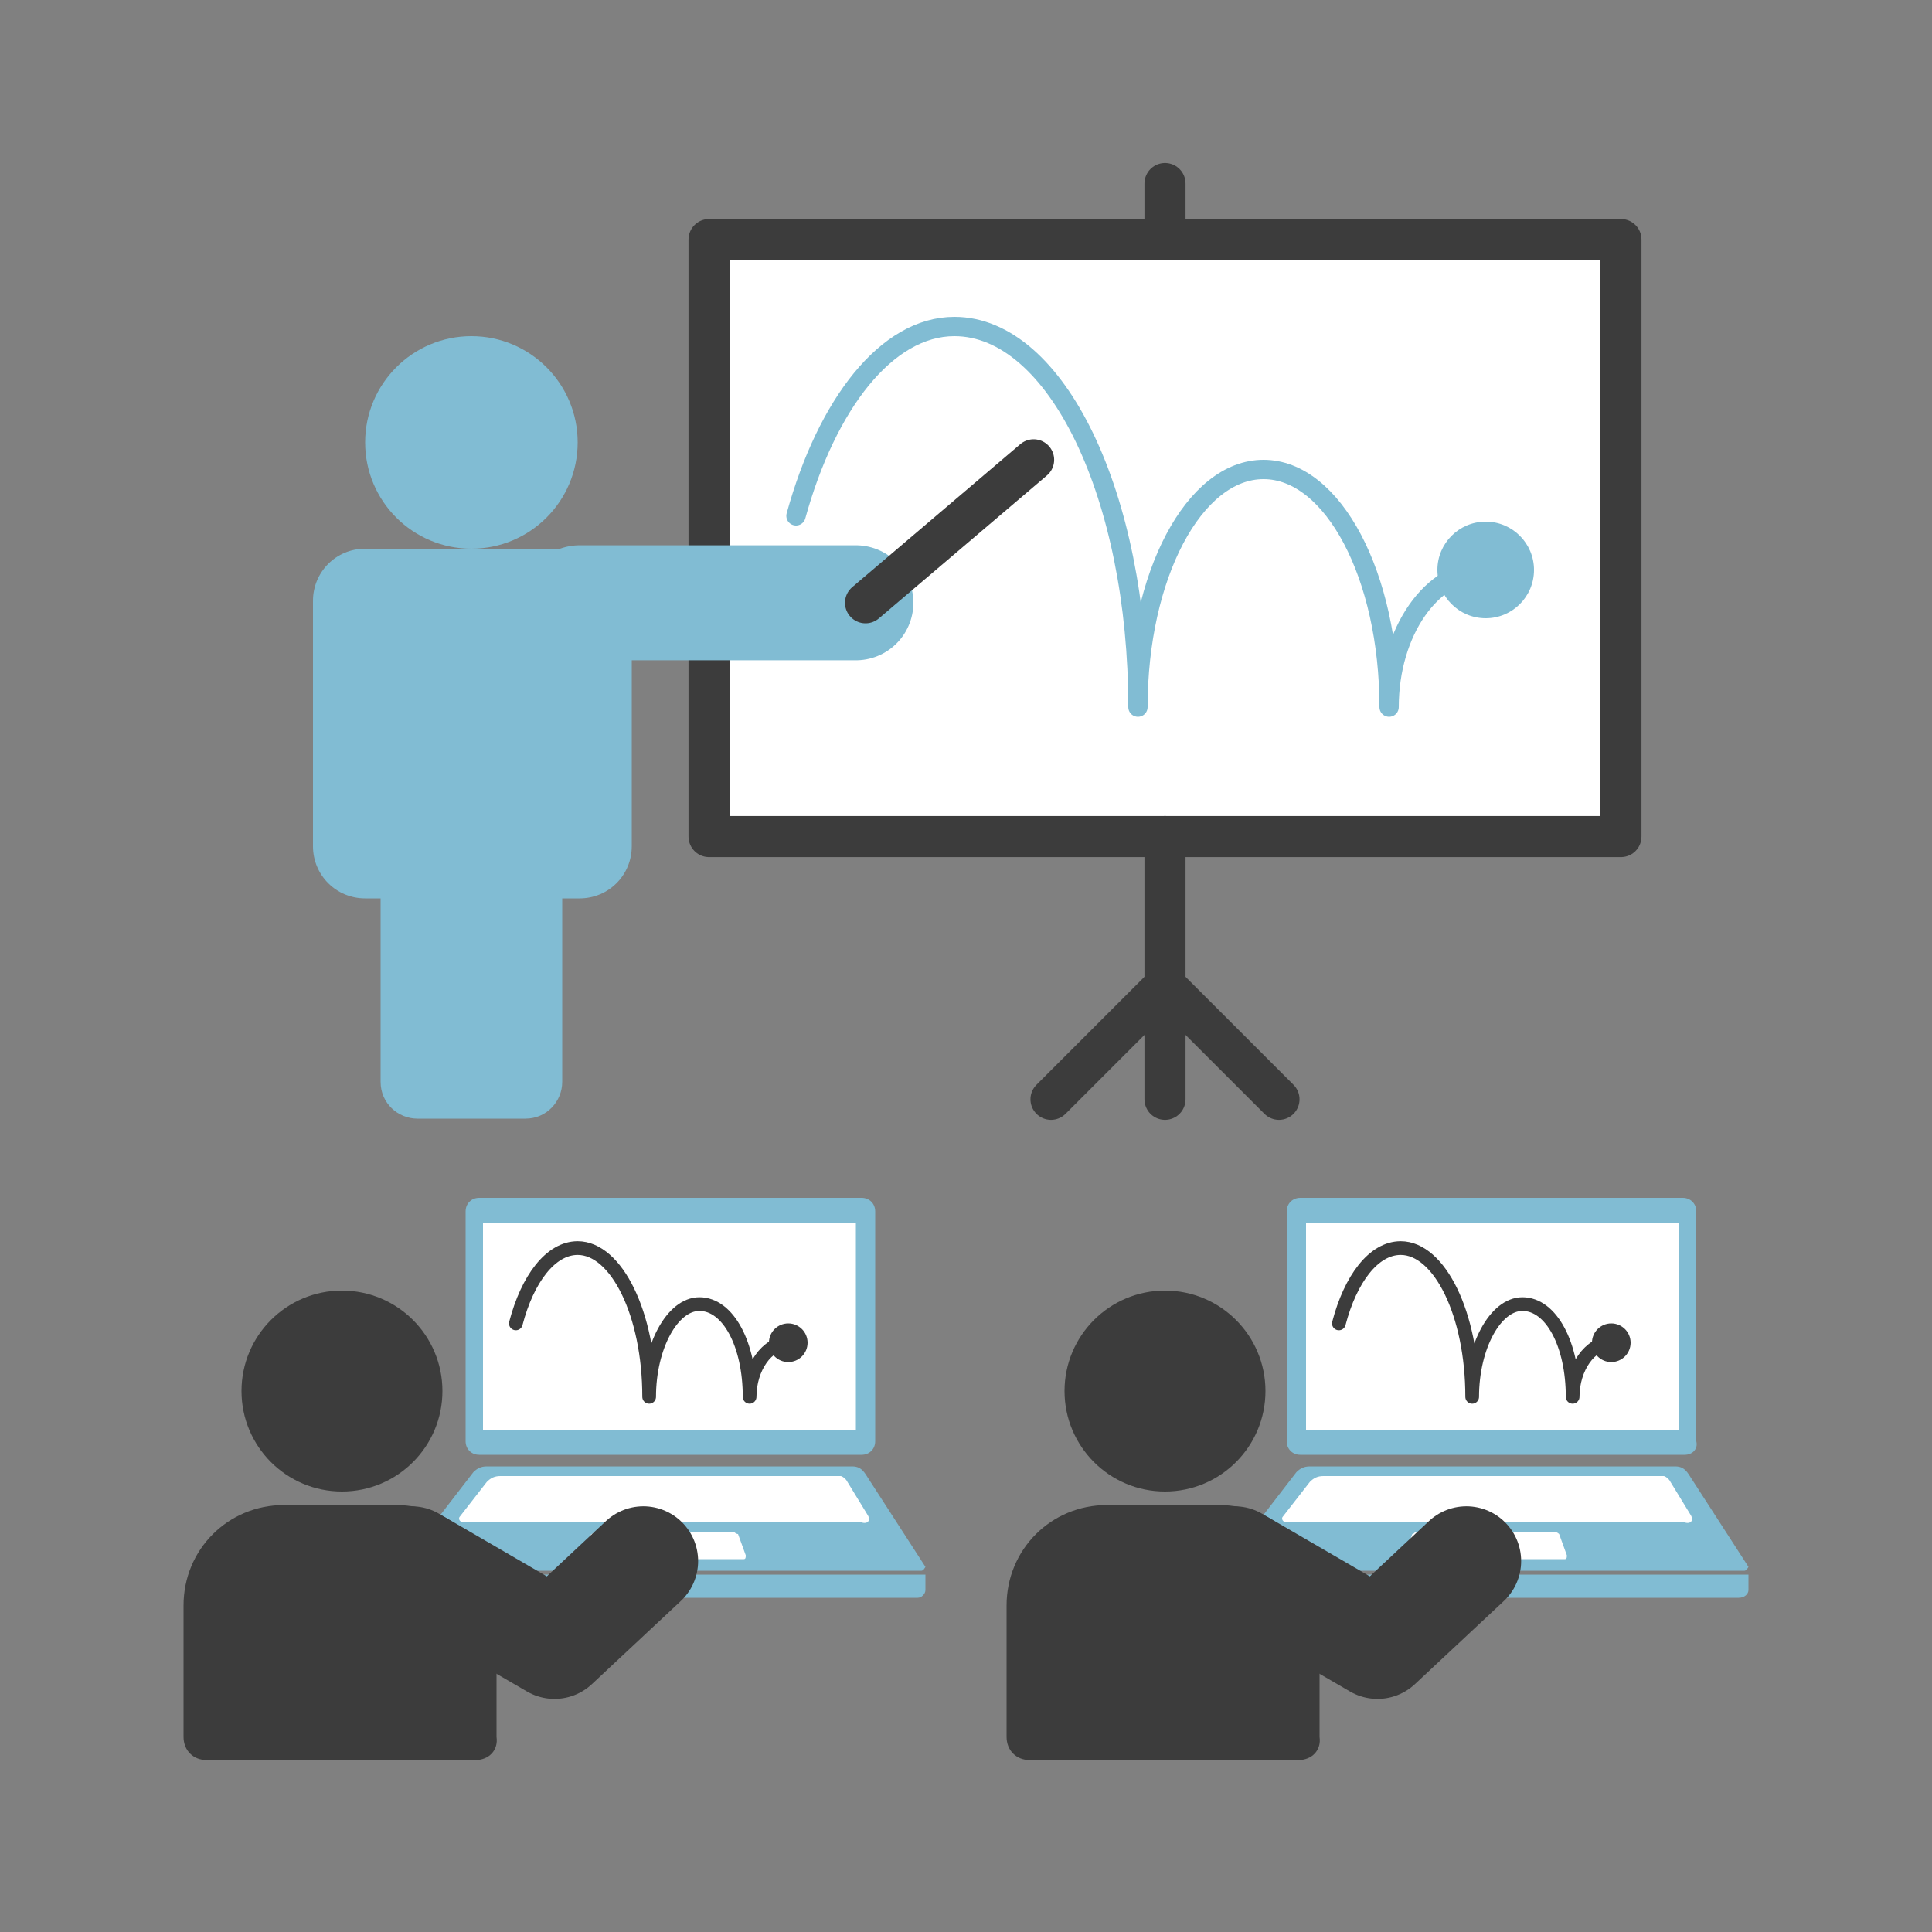 <?xml version="1.0" encoding="utf-8"?>
<!-- Generator: Adobe Illustrator 27.8.1, SVG Export Plug-In . SVG Version: 6.00 Build 0)  -->
<svg version="1.1" xmlns="http://www.w3.org/2000/svg" xmlns:xlink="http://www.w3.org/1999/xlink" x="0px" y="0px"
	 viewBox="0 0 100 100" style="enable-background:new 0 0 100 100;" xml:space="preserve">
<rect x="0" y="0" width="100" height="100" fill="#808080" stroke="none"/>
<style type="text/css">
	.st0{fill:#FFFFFF;}
	.st1{fill:#81BCD3;}
	.st2{opacity:0.5;fill:#81BCD3;}
	.st3{fill:none;stroke:#3C3C3C;stroke-width:2.835;stroke-miterlimit:10;}
	.st4{fill:none;stroke:#81BCD3;stroke-width:2.126;stroke-linecap:round;stroke-linejoin:round;}
	.st5{fill:none;stroke:#81BCD3;stroke-width:2.126;stroke-linecap:round;stroke-linejoin:round;stroke-dasharray:5.663,5.663;}
	.st6{fill:none;stroke:#81BCD3;stroke-width:2.126;stroke-linecap:round;stroke-linejoin:round;stroke-dasharray:4.578,4.578;}
	.st7{fill:none;stroke:#3C3C3C;stroke-width:2.126;stroke-linecap:round;stroke-linejoin:round;}
	.st8{fill:none;stroke:#3C3C3C;stroke-width:2.126;stroke-linecap:round;stroke-linejoin:round;stroke-dasharray:5.278,5.278;}
	.st9{fill:none;stroke:#3C3C3C;stroke-width:2.126;stroke-linecap:round;stroke-linejoin:round;stroke-dasharray:4.781,4.781;}
	.st10{fill:none;stroke:#81BCD3;stroke-width:2.126;stroke-linecap:round;stroke-linejoin:round;stroke-dasharray:4.28,4.28;}
	
		.st11{fill:none;stroke:#3C3C3C;stroke-width:2.126;stroke-linecap:round;stroke-linejoin:round;stroke-miterlimit:10;stroke-dasharray:5.669;}
	.st12{fill:none;stroke:#3C3C3C;stroke-width:2.126;stroke-linecap:round;stroke-linejoin:round;stroke-miterlimit:10;}
	.st13{fill:none;stroke:#81BCD3;stroke-width:1.417;stroke-linecap:round;stroke-linejoin:round;}
	.st14{fill:none;stroke:#81BCD3;stroke-width:1.417;stroke-linecap:round;stroke-linejoin:round;stroke-dasharray:2.91,4.365;}
	.st15{fill:none;stroke:#81BCD3;stroke-width:1.417;stroke-linecap:round;stroke-linejoin:round;stroke-dasharray:3.018,4.528;}
	.st16{fill:none;stroke:#81BCD3;stroke-width:1.417;stroke-linecap:round;stroke-linejoin:round;stroke-miterlimit:10;}
	.st17{fill:none;stroke:#81BCD3;stroke-width:5.953;stroke-linecap:round;stroke-miterlimit:10;}
	.st18{fill:none;stroke:#81BCD3;stroke-miterlimit:10;}
	.st19{fill:none;stroke:#81BCD3;stroke-linecap:round;stroke-linejoin:round;stroke-miterlimit:10;}
	.st20{fill:#3C3C3C;}
	.st21{fill:none;stroke:#3C3C3C;stroke-width:0.709;stroke-linecap:round;stroke-linejoin:round;stroke-miterlimit:10;}
	.st22{fill:none;stroke:#3C3C3C;stroke-width:5.669;stroke-linecap:round;stroke-linejoin:round;stroke-miterlimit:10;}
	.st23{fill:none;stroke:#3C3C3C;stroke-width:12.084;stroke-linecap:round;stroke-linejoin:round;stroke-miterlimit:10;}
	.st24{fill:#FFFFFF;stroke:#3C3C3C;stroke-width:6.902;stroke-linecap:round;stroke-linejoin:round;stroke-miterlimit:10;}
	.st25{fill:#FFFFFF;stroke:#3C3C3C;stroke-width:0.983;stroke-linecap:round;stroke-linejoin:round;stroke-miterlimit:10;}
	.st26{fill:none;stroke:#3C3C3C;stroke-width:0.82;stroke-linecap:round;stroke-linejoin:round;stroke-miterlimit:10;}
	.st27{fill:none;stroke:#3C3C3C;stroke-width:2.213;stroke-linecap:round;stroke-linejoin:round;stroke-miterlimit:10;}
	.st28{fill:none;stroke:#3C3C3C;stroke-width:0.787;stroke-linecap:round;stroke-linejoin:round;stroke-miterlimit:10;}
</style>
<g id="Capa_6">
	<rect x="37.1" y="13.2" class="st0" width="46.2" height="29.9"/>
</g>
<g id="Capa_1">
</g>
<g id="Capa_2">
	<g>
		<line class="st12" x1="60.3" y1="51" x2="54.4" y2="56.9"/>
		<line class="st12" x1="60.3" y1="51" x2="66.2" y2="56.9"/>
		<g>
			<rect x="36.7" y="12.4" class="st12" width="47.2" height="30.9"/>
			<line class="st12" x1="60.3" y1="43.3" x2="60.3" y2="56.9"/>
			<line class="st12" x1="60.3" y1="12.4" x2="60.3" y2="9.5"/>
			<circle class="st1" cx="24.4" cy="22.9" r="5.5"/>
			<path class="st1" d="M30,28.4H18.9c-1.5,0-2.7,1.2-2.7,2.7v12.7c0,1.5,1.2,2.7,2.7,2.7H30c1.5,0,2.7-1.2,2.7-2.7V31.2
				C32.7,29.7,31.5,28.4,30,28.4z"/>
			<path class="st1" d="M27.2,38.9h-5.6c-1.1,0-1.9,0.9-1.9,1.9V56c0,1.1,0.9,1.9,1.9,1.9h5.6c1.1,0,1.9-0.9,1.9-1.9V40.8
				C29.2,39.8,28.3,38.9,27.2,38.9z"/>
			<line class="st17" x1="30" y1="31.2" x2="44.3" y2="31.2"/>
			<line class="st12" x1="44.8" y1="31.2" x2="53.5" y2="23.8"/>
			<circle class="st1" cx="76.9" cy="29.5" r="2.5"/>
			<path class="st19" d="M76.9,29.5c-2.8,0-5,3.2-5,7.1c0-6.8-2.9-12.3-6.5-12.3c-3.6,0-6.5,5.5-6.5,12.3c0-10.9-4.2-19.7-9.5-19.7
				c-3.5,0-6.6,4-8.2,9.8"/>
		</g>
	</g>
</g>
<g id="Capa_3">
	<g>
		<g>
			<g>
				<path class="st1" d="M87.2,75.3H67.3c-0.4,0-0.7-0.3-0.7-0.7V62.7c0-0.4,0.3-0.7,0.7-0.7h19.8c0.4,0,0.7,0.3,0.7,0.7v11.9
					C87.9,75,87.6,75.3,87.2,75.3z"/>
				<path class="st1" d="M90.3,81.3H63.6c-0.2,0-0.3-0.2-0.2-0.3l3.7-4.8c0.2-0.2,0.4-0.3,0.7-0.3h18.9c0.3,0,0.5,0.1,0.7,0.4
					l3.1,4.8C90.5,81.1,90.4,81.3,90.3,81.3z"/>
				<rect x="67.6" y="63.3" class="st0" width="19.3" height="10.7"/>
				<path class="st0" d="M87.5,78.4l-1.1-1.8c-0.1-0.1-0.2-0.2-0.3-0.2H68.5c-0.3,0-0.5,0.1-0.7,0.3l-1.4,1.8
					c-0.1,0.1,0,0.3,0.2,0.3h20.6C87.5,78.9,87.7,78.7,87.5,78.4z"/>
				<path class="st0" d="M80.5,79.3h-7.2c-0.1,0-0.1,0.1-0.2,0.1l-0.4,1.1c0,0.1,0,0.2,0.1,0.2h8.2c0.1,0,0.1-0.1,0.1-0.2l-0.4-1.1
					C80.7,79.4,80.6,79.3,80.5,79.3z"/>
				<path class="st1" d="M90,82.7H63.7c-0.2,0-0.4-0.2-0.4-0.4v-0.8h27.2v0.8C90.5,82.5,90.3,82.7,90,82.7z"/>
				<circle class="st20" cx="83.4" cy="69.5" r="1"/>
				<path class="st21" d="M83.4,69.5c-1.1,0-2,1.3-2,2.8c0-2.7-1.1-4.8-2.6-4.8c-1.4,0-2.6,2.2-2.6,4.8c0-4.3-1.7-7.7-3.7-7.7
					c-1.4,0-2.6,1.6-3.2,3.9"/>
			</g>
			<g>
				<circle class="st20" cx="60.3" cy="72" r="5.2"/>
				<path class="st20" d="M67.2,91.1H53.3c-0.7,0-1.2-0.5-1.2-1.2v-6.8c0-2.9,2.3-5.2,5.2-5.2h5.8c2.9,0,5.2,2.3,5.2,5.2v6.8
					C68.4,90.6,67.9,91.1,67.2,91.1z"/>
			</g>
			<polyline class="st22" points="63.9,80.8 71.3,85.1 75.9,80.8 			"/>
		</g>
		<g>
			<g>
				<path class="st1" d="M44.6,75.3H24.8c-0.4,0-0.7-0.3-0.7-0.7V62.7c0-0.4,0.3-0.7,0.7-0.7h19.8c0.4,0,0.7,0.3,0.7,0.7v11.9
					C45.3,75,45,75.3,44.6,75.3z"/>
				<path class="st1" d="M47.7,81.3H21c-0.2,0-0.3-0.2-0.2-0.3l3.7-4.8c0.2-0.2,0.4-0.3,0.7-0.3h18.9c0.3,0,0.5,0.1,0.7,0.4l3.1,4.8
					C47.9,81.1,47.8,81.3,47.7,81.3z"/>
				<rect x="25" y="63.3" class="st0" width="19.3" height="10.7"/>
				<path class="st0" d="M44.9,78.4l-1.1-1.8c-0.1-0.1-0.2-0.2-0.3-0.2H25.9c-0.3,0-0.5,0.1-0.7,0.3l-1.4,1.8
					c-0.1,0.1,0,0.3,0.2,0.3h20.6C44.9,78.9,45.1,78.7,44.9,78.4z"/>
				<path class="st0" d="M38,79.3h-7.2c-0.1,0-0.1,0.1-0.2,0.1l-0.4,1.1c0,0.1,0,0.2,0.1,0.2h8.2c0.1,0,0.1-0.1,0.1-0.2l-0.4-1.1
					C38.1,79.4,38,79.3,38,79.3z"/>
				<path class="st1" d="M47.5,82.7H21.1c-0.2,0-0.4-0.2-0.4-0.4v-0.8h27.2v0.8C47.9,82.5,47.7,82.7,47.5,82.7z"/>
				<circle class="st20" cx="40.8" cy="69.5" r="1"/>
				<path class="st21" d="M40.8,69.5c-1.1,0-2,1.3-2,2.8c0-2.7-1.1-4.8-2.6-4.8c-1.4,0-2.6,2.2-2.6,4.8c0-4.3-1.7-7.7-3.7-7.7
					c-1.4,0-2.6,1.6-3.2,3.9"/>
			</g>
			<g>
				<circle class="st20" cx="17.7" cy="72" r="5.2"/>
				<path class="st20" d="M24.6,91.1H10.7c-0.7,0-1.2-0.5-1.2-1.2v-6.8c0-2.9,2.3-5.2,5.2-5.2h5.8c2.9,0,5.2,2.3,5.2,5.2v6.8
					C25.8,90.6,25.3,91.1,24.6,91.1z"/>
			</g>
			<polyline class="st22" points="21.3,80.8 28.7,85.1 33.3,80.8 			"/>
		</g>
	</g>
</g>
<g id="Capa_4">
</g>
<g id="Capa_5">
</g>
</svg>
